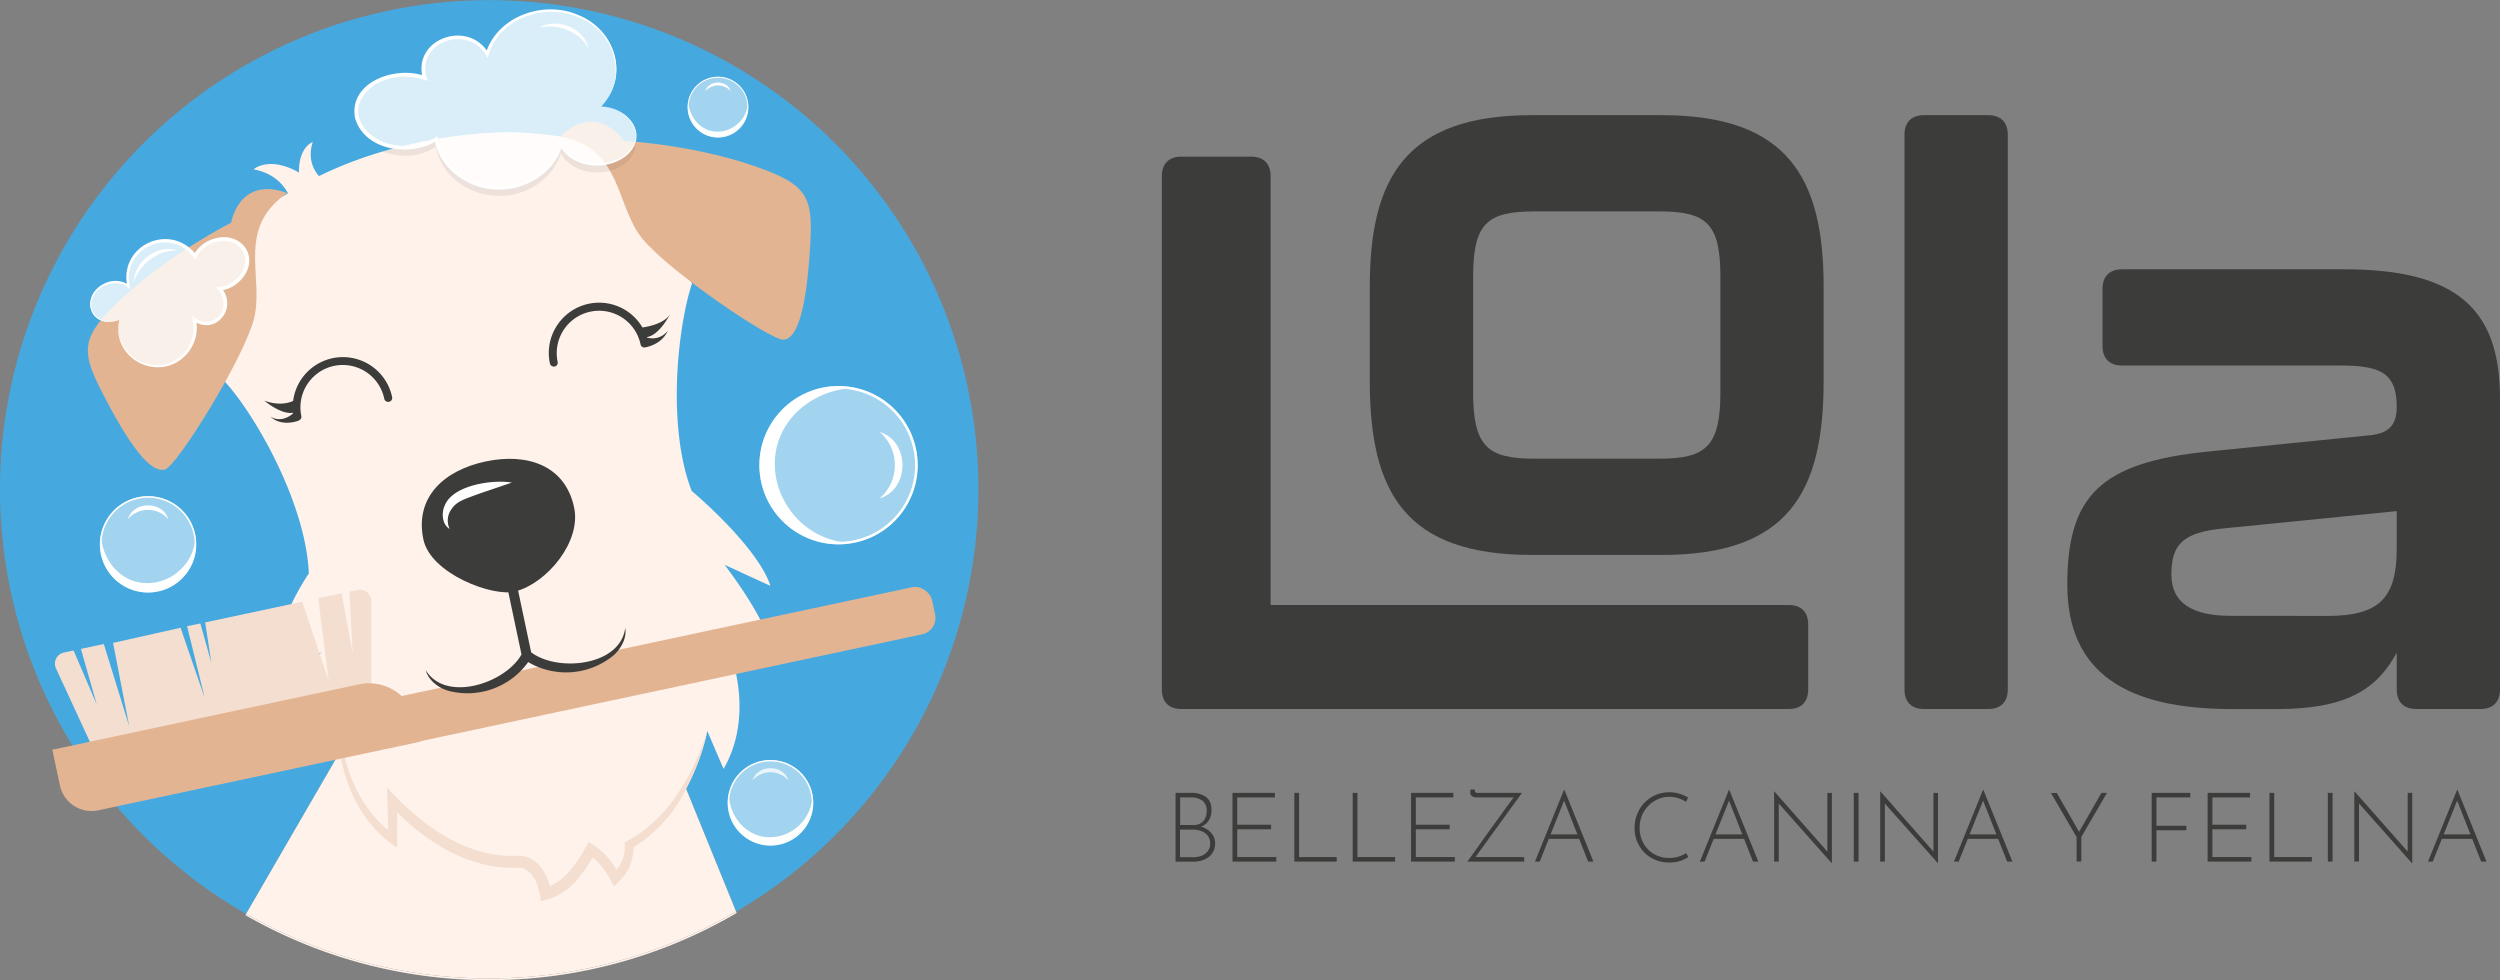 <svg xmlns="http://www.w3.org/2000/svg" viewBox="0 0 906.52 355.41">
    <rect x="0" y="0" width="906.52" height="355.41" fill="#808080" stroke="none"/>
    <defs>
        <style>
            .cls-1 {
                fill: #3c3c3b;
            }

            .cls-2 {
                fill: #45a9e0;
            }

            .cls-3 {
                fill: #fef2eb;
            }

            .cls-11,
            .cls-4,
            .cls-5 {
                fill: #fff;
            }

            .cls-4 {
                opacity: 0.5;
            }

            .cls-6 {
                fill: #e3b492;
            }

            .cls-7 {
                fill: #f0ede9;
            }

            .cls-8 {
                fill: #3b3835;
            }

            .cls-9 {
                opacity: 0.76;
            }

            .cls-10 {
                fill: #f3ded0;
            }

            .cls-11 {
                opacity: 0.8;
            }

            .cls-12 {
                opacity: 0.1;
            }

            .cls-13 {
                opacity: 0.9;
            }
        </style>
    </defs>
    <g id="Capa_2" data-name="Capa 2">
        <g id="Capa_1-2" data-name="Capa 1">
            <path class="cls-1"
                d="M421.3,250V63.89c0-4.54,2.55-7.09,7.09-7.09h25.25c4.54,0,7.1,2.55,7.1,7.09V219.37H648.58c4.54,0,7.09,2.56,7.09,7.1V250c0,4.53-2.55,7.09-7.09,7.09H428.39C423.85,257.11,421.3,254.55,421.3,250Z" />
            <path class="cls-1"
                d="M496.7,138.23V103.89c0-39.43,13.05-62.13,58.73-62.13h47.1c45.68,0,58.73,22.7,58.73,62.13v34.34c0,40.57-13,63-58.73,63h-47.1C509.75,201.21,496.7,178.8,496.7,138.23Zm105,28.09c17,0,22.13-4.54,22.13-24.12V100.49c0-19.29-4.82-23.83-22.13-23.83h-45.4c-17.3,0-22.13,4.54-22.13,23.83V142.2c0,19.58,5.11,24.12,22.13,24.12Z" />
            <path class="cls-1"
                d="M690.58,250V48.85c0-4.54,2.56-7.09,7.1-7.09h23.26c4.54,0,7.1,2.55,7.1,7.09V250c0,4.53-2.56,7.09-7.1,7.09H697.68C693.14,257.11,690.58,254.55,690.58,250Z" />
            <path class="cls-1"
                d="M749.62,212c0-32.35,12.2-44.27,50.79-48.24l59.58-6c6.81-.85,9.08-4.25,9.08-10.21,0-11.63-5.11-15-19.86-15H769.48c-4.54,0-7.09-2.55-7.09-7.09V104.75c0-4.54,2.55-7.1,7.09-7.1h80.58c40.86,0,56.46,14.47,56.46,46.82V250c0,4.53-2.55,7.09-7.09,7.09H876.17c-4.54,0-7.1-2.56-7.1-7.09V236.68c-7.37,13.62-18.72,20.43-43.41,20.43H809.21C771.19,257.11,749.62,244.06,749.62,212Zm94.2,11.34c18.73,0,25.25-6.24,25.25-24.4V185.33l-62.42,6.24c-15,1.42-19.29,5.67-19.29,16.74,0,10.21,7.38,15,21.56,15Z" />
            <path class="cls-1"
                d="M431.72,287.5a9.09,9.09,0,0,1,5.59,1.5q2,1.49,2,4.82a7.13,7.13,0,0,1-.63,3,5.61,5.61,0,0,1-1.88,2.25,6.9,6.9,0,0,1-3.11,1.12l-.17-.84a8.94,8.94,0,0,1,3.52,1,7,7,0,0,1,2.57,2.21,5.58,5.58,0,0,1,1,3.25,6.18,6.18,0,0,1-.65,2.93,6.05,6.05,0,0,1-1.75,2.07,7.83,7.83,0,0,1-2.51,1.23,10.61,10.61,0,0,1-2.95.4h-6.49V287.5Zm.8,11.66a4.71,4.71,0,0,0,3.85-1.44,5.51,5.51,0,0,0,1.17-3.58,4.46,4.46,0,0,0-1.56-3.83,6.89,6.89,0,0,0-4.19-1.16h-3.86v10Zm.11,11.68a8.57,8.57,0,0,0,3.09-.54,5,5,0,0,0,2.24-1.67,4.44,4.44,0,0,0,.85-2.77,4.36,4.36,0,0,0-.95-2.93,5.48,5.48,0,0,0-2.39-1.62,9,9,0,0,0-3-.5h-4.59v10Z" />
            <path class="cls-1" d="M446.91,287.5h15.38v1.65H448.63v9.9h12.29v1.65H448.63v10.07h14.15v1.65H446.91Z" />
            <path class="cls-1" d="M469.34,287.5h1.72v23.27h13.65v1.65H469.34Z" />
            <path class="cls-1" d="M490.5,287.5h1.72v23.27h13.66v1.65H490.5Z" />
            <path class="cls-1" d="M511.66,287.5H527v1.65H513.39v9.9h12.28v1.65H513.39v10.07h14.14v1.65H511.66Z" />
            <path class="cls-1"
                d="M532.09,312.42l1.79-2.49c.66-.91,1.35-1.89,2.09-2.93l2.28-3.23c.78-1.11,1.58-2.23,2.4-3.35l2.41-3.32,2.28-3.16c.74-1,1.43-2,2.09-2.86s1.25-1.68,1.79-2.38l.31.45H535.46a3.58,3.58,0,0,1-1.16-.17,1.86,1.86,0,0,1-.84-.56,1.63,1.63,0,0,1-.32-1.06v-1.08h1.65v.42a.74.74,0,0,0,.25.63,1.46,1.46,0,0,0,.84.17h16l-17.06,23.55-.14-.28h18v1.65Z" />
            <path class="cls-1"
                d="M556.59,312.42l10.53-26h.14l10.53,26h-1.93l-9.16-23.27,1.19-.66-9.58,23.93Zm5.09-9.86h11.05l.49,1.62h-12Z" />
            <path class="cls-1"
                d="M612.21,310.77a13.8,13.8,0,0,1-1.85,1,12.11,12.11,0,0,1-2.32.72,13.14,13.14,0,0,1-2.74.26,12.87,12.87,0,0,1-5.16-1,11.93,11.93,0,0,1-4-2.73,12.46,12.46,0,0,1-2.55-4,13.1,13.1,0,0,1-.89-4.82,13.33,13.33,0,0,1,1-5.09,12.5,12.5,0,0,1,2.66-4.11,12.4,12.4,0,0,1,8.95-3.72,12.61,12.61,0,0,1,3.69.53,14.24,14.24,0,0,1,3.12,1.37l-.74,1.58a12.87,12.87,0,0,0-2.77-1.3,10.08,10.08,0,0,0-3.26-.53,10.36,10.36,0,0,0-4.18.86,11.05,11.05,0,0,0-3.46,2.39,11.26,11.26,0,0,0-2.33,3.56,11.4,11.4,0,0,0-.84,4.39,12,12,0,0,0,.75,4.25,10.43,10.43,0,0,0,2.18,3.51,10.21,10.21,0,0,0,3.42,2.36,11.05,11.05,0,0,0,4.46.86,10.85,10.85,0,0,0,3.35-.5,11.8,11.8,0,0,0,2.72-1.29Z" />
            <path class="cls-1"
                d="M616.39,312.42l10.53-26h.14l10.53,26h-1.93l-9.16-23.27,1.19-.66-9.58,23.93Zm5.09-9.86h11.06l.49,1.62h-12Z" />
            <path class="cls-1"
                d="M664.19,313l-19.65-22.15.45-.35,0,21.9h-1.68V287h.1l19.66,22.32-.46.14,0-21.94h1.65V313Z" />
            <path class="cls-1" d="M672.19,287.5h1.73v24.92h-1.73Z" />
            <path class="cls-1"
                d="M702.69,313,683,290.87l.46-.35,0,21.9h-1.68V287h.1l19.66,22.32-.46.14,0-21.94h1.65V313Z" />
            <path class="cls-1"
                d="M708.52,312.42l10.53-26h.14l10.53,26h-1.93l-9.16-23.27,1.19-.66-9.58,23.93Zm5.09-9.86h11l.5,1.62h-12Z" />
            <path class="cls-1" d="M753,303.54l-9.3-16h2.11l8.39,14.6-.6,0L762,287.5H764l-9.3,16v8.88H753Z" />
            <path class="cls-1" d="M780.22,287.5h14v1.65H781.94v10.29h10.85v1.61H781.94v11.37h-1.72Z" />
            <path class="cls-1" d="M800.5,287.5h15.38v1.65H802.23v9.9h12.28v1.65H802.23v10.07h14.14v1.65H800.5Z" />
            <path class="cls-1" d="M822.93,287.5h1.72v23.27H838.3v1.65H822.93Z" />
            <path class="cls-1" d="M844.09,287.5h1.72v24.92h-1.72Z" />
            <path class="cls-1"
                d="M874.59,313l-19.65-22.15.45-.35,0,21.9h-1.69V287h.11L873.5,309.3l-.45.14,0-21.94h1.65V313Z" />
            <path class="cls-1"
                d="M880.42,312.42l10.53-26h.14l10.53,26h-1.93l-9.16-23.27,1.19-.66-9.58,23.93Zm5.09-9.86h11l.49,1.62h-12Z" />
            <path class="cls-2"
                d="M354.78,177.39a177.39,177.39,0,1,0-265.54,154l37.07-63.95,115.84,2.32,24.76,60.82A177.31,177.31,0,0,0,354.78,177.39Z" />
            <path class="cls-3" d="M126.31,267.41,89.24,331.36a177.54,177.54,0,0,0,177.67-.81l-24.76-60.82Z" />
            <path class="cls-3"
                d="M89.24,331.36l-.27.47a177.54,177.54,0,0,0,178.15-.77l-.21-.51a177.54,177.54,0,0,1-177.67.81Z" />
            <path class="cls-3"
                d="M262.79,204.81c3.36,1.56,11.22,5.17,16.59,7.64C274.58,197.88,250.8,178,250.8,178c-9.1-23.57-5-59.81.13-75.22l-1.25-2.17c-6.32-5-11.84-9.8-14.92-13.49C224.62,75,227.5,53.87,204.82,49.76A153.56,153.56,0,0,0,186,47.94s-35.84-1-70.32,15.91c-1.45-1.6-4.39-5.85-2.26-12.37,0,0-5.2,1.83-5,11.09C97.49,56.38,91.94,61.4,91.94,61.4c7.32,1.35,10.84,5.61,12.48,8.7l-1.35.83-2.37.86c-12.29,8.32-9.66,18.84-9,29.72.31,5.47.63,11.12-.89,16.38-1.41,4.9-5,12.39-9.22,20.27l.09.4c11,12.06,29.25,44.06,30.3,69.37a93.35,93.35,0,0,0-6.16,10.81,59.66,59.66,0,0,0-5.75,31.8c2.46-6.37,12.51-13.72,16.69-13.87C112,237.71,99,262,103.23,269c2.39-5.58,15.1-14.55,19.61-11.63l0,3.68c.1,15.21,5.53,31.49,17.48,41.45a18.34,18.34,0,0,0,2.21,1.74c-.06-4.77-.15-11.6-.17-14.15a77.79,77.79,0,0,0,23.24,17.52,45.84,45.84,0,0,0,23.06,4.74c5.75.69,8.43,6.43,9.27,11.72,7.57-2,12.79-9.45,16.32-16a24.15,24.15,0,0,1,8.91,10.33c3-2.74,5.15-6.55,5-10.61l0-1.43,1.22-.62c15.44-7.54,23.3-24.72,27.1-40.66,1.17,2.74,3.92,9.14,5.89,13.72,9-15.43,6.58-35.26-1.07-50.75,1.9.4,11.81,2.12,17.36,3.14C274.85,221.7,268.81,213,262.79,204.81Z" />
            <circle class="cls-4" cx="53.69" cy="197.38" r="17.47" />
            <path class="cls-5" d="M46.36,188.26c2.06-6.68,12.65-6.67,14.66,0a9.68,9.68,0,0,0-14.66,0Z" />
            <path class="cls-5"
                d="M53.69,180.48a16.91,16.91,0,1,1-16.9,16.9,16.92,16.92,0,0,1,16.9-16.9m0-.57a17.47,17.47,0,1,0,17.47,17.47,17.47,17.47,0,0,0-17.47-17.47Z" />
            <path class="cls-5"
                d="M70.82,195.11c1.71,16.8-19.46,26.49-30.28,13.12a18.12,18.12,0,0,1-3.8-13.12,18.9,18.9,0,0,0,5.48,11.72c10.4,10.12,27.66,2.47,28.6-11.72Z" />
            <path class="cls-6"
                d="M203.16,49.5c22.7,4.1,19.82,25.23,30,37.33s46.6,36.81,51.06,36.36,7.81-9.24,9.32-30.5.68-25.58-21.56-33-45.83-8.62-45.83-8.62S216.64,36.51,203.16,49.5Z" />
            <path class="cls-6"
                d="M104.17,70C85.07,83,96.27,101.12,91.9,116.29s-27.7,52.53-32,53.92-10.89-5.29-20.87-24.11-11-23.11,6.34-38.92S83.82,80.74,83.82,80.74,86.58,63.61,104.17,70Z" />
            <path class="cls-7" d="M102.29,71.44h0l0,0Z" />
            <path class="cls-1"
                d="M208.19,184.07c2.63,12.43-9.9,27.39-21.31,30.39-8.09,2.13-30.72-6.39-33.35-18.83-3.24-15.32,7.47-25.1,22.56-28.3S205,168.74,208.19,184.07Z" />
            <path class="cls-5"
                d="M163,191.79c-2.73-1.73-3-5.81-1.69-8.6,3-7.3,17.36-9.4,24.28-8.2l-8,2.72c-2.63.89-5.25,1.79-7.78,2.77s-4.5,1.84-6,4a7.06,7.06,0,0,0-.78,7.28Z" />
            <polygon class="cls-8" points="192.78 243.35 194.25 252.43 191.8 243.56 192.78 243.35" />
            <path class="cls-1"
                d="M142.19,144a18.22,18.22,0,0,0-35.91,1.4c-2.06.91-5.55,1.64-10.43-.11,0,0,6,5.12,10.37,4.38,0,.1,0,.2,0,.3-4.53,3.82-8.22,1.06-8.22,1.06,4.15,3.94,10.26,1.52,10.26,1.52v-.07a1.43,1.43,0,0,0,1-1.65,15.36,15.36,0,1,1,30.08-6.24,1.45,1.45,0,0,0,1.7,1.11A1.43,1.43,0,0,0,142.19,144Z" />
            <path class="cls-1"
                d="M234.6,122.39l-.06-.15c4.62-.69,8.42-8.3,8.42-8.3-2,3.3-7.63,4.46-10,4.81a18.22,18.22,0,0,0-31-.69,18.09,18.09,0,0,0-2.56,13.72,1.44,1.44,0,0,0,1.4,1.14,1,1,0,0,0,.3,0,1.43,1.43,0,0,0,1.11-1.7,15.36,15.36,0,0,1,30.06-6.35,1.41,1.41,0,0,0,1.59,1.11l0,0s6.08-.83,8.3-6.1A6.91,6.91,0,0,1,234.6,122.39Z" />
            <circle class="cls-4" cx="260.35" cy="38.86" r="11.03" />
            <path class="cls-5" d="M255.73,33.1c1.29-4.22,8-4.21,9.25,0a6.11,6.11,0,0,0-9.25,0Z" />
            <path class="cls-5"
                d="M260.35,28.19a10.68,10.68,0,1,1-10.67,10.67,10.69,10.69,0,0,1,10.67-10.67m0-.36a11,11,0,1,0,11,11,11,11,0,0,0-11-11Z" />
            <path class="cls-5"
                d="M271.18,37.43c1.07,10.61-12.3,16.73-19.13,8.28a11.41,11.41,0,0,1-2.4-8.28,12,12,0,0,0,3.46,7.4c6.57,6.39,17.47,1.56,18.07-7.4Z" />
            <circle class="cls-4" cx="279.38" cy="291.09" r="15.51" />
            <g class="cls-9">
                <path class="cls-5" d="M272.88,283c1.82-5.93,11.22-5.92,13,0a8.59,8.59,0,0,0-13,0Z" />
            </g>
            <path class="cls-5"
                d="M279.38,276.09a15,15,0,1,1-15,15,15,15,0,0,1,15-15m0-.51a15.51,15.51,0,1,0,15.51,15.51,15.51,15.51,0,0,0-15.51-15.51Z" />
            <path class="cls-5"
                d="M294.59,289.07c1.52,14.91-17.28,23.51-26.88,11.64a16,16,0,0,1-3.38-11.64,16.83,16.83,0,0,0,4.87,10.41c9.24,9,24.55,2.19,25.39-10.41Z" />
            <circle class="cls-4" cx="304.06" cy="168.68" r="28.7" />
            <path class="cls-5" d="M319,156.64c11,3.38,11,20.78-.05,24.08a15.9,15.9,0,0,0,.05-24.08Z" />
            <path class="cls-5"
                d="M331.82,168.68a27.77,27.77,0,1,1-27.76-27.76,27.8,27.8,0,0,1,27.76,27.76m.94,0a28.7,28.7,0,1,0-28.7,28.7,28.7,28.7,0,0,0,28.7-28.7Z" />
            <path class="cls-5"
                d="M307.79,196.83c-27.6,2.81-43.51-32-21.55-49.75a29.83,29.83,0,0,1,21.55-6.25,31.18,31.18,0,0,0-19.26,9c-16.62,17.09-4,45.43,19.26,47Z" />
            <path class="cls-10"
                d="M245.94,287.55c-4.6,7.16-11.48,13.74-18.54,17.4l-.83.39c0,.61,0,2.06-.07,2.68a11.53,11.53,0,0,1-3,7.34,25.77,25.77,0,0,0-10.05-10c-3.35,6.14-7.55,13.13-14.06,16-.93-3.6-2.71-7.19-5.9-9.35a10.15,10.15,0,0,0-5.08-1.74,41,41,0,0,1-12.51-1.07c-14.11-3.48-25.87-13-35.56-23.64.07,2.42.3,10.5.44,15.49-12.73-10.44-18-28.19-18-43.61-1.62,18.78,5,39.42,21.21,49.93,0-1.37,0-8.06.05-12.78,11.8,11.79,27.55,21.13,44.69,20,4.7,1,6.73,6.39,7.42,12.18a22.88,22.88,0,0,0,12.93-7.56,46.4,46.4,0,0,0,5.77-8.32c3.48,2.64,5.82,6.56,7.75,10.48l1.68-1.61a16.28,16.28,0,0,0,5.36-12.52,51.11,51.11,0,0,0,17.84-18.67c4-7.39,7.37-15.18,9-23.44A89.7,89.7,0,0,1,245.94,287.55Z" />
            <path class="cls-10"
                d="M129.63,213.94l-2.92.62L127.88,237l-4-21.85-8.47,1.8,3.76,29.82-9.59-28.58-35.19,7.5,2.25,14.62-4-14.25-4.8,1L74.21,253l-8.74-25.37L41,233.12l5.84,30.18-9.2-29.77-8.3,1.77,5.74,20.14-8.4-19.57-3.5.74a4.14,4.14,0,0,0-3,5.49l12.56,27.2,101.89-18.71V217.71A4.14,4.14,0,0,0,129.63,213.94Z" />
            <path class="cls-6"
                d="M20.12,257.92H133.83a17.4,17.4,0,0,1,17.4,17.4v7.56a0,0,0,0,1,0,0H31.82a11.7,11.7,0,0,1-11.7-11.7V257.92a0,0,0,0,1,0,0Z"
                transform="translate(-54.46 23.79) rotate(-12.03)" />
            <rect class="cls-6" x="130.76" y="233.38" width="210.06" height="17.46" rx="6.09"
                transform="translate(-45.27 54.44) rotate(-12.03)" />
            <path class="cls-3"
                d="M191.33,237.1l-3.47,1.62-33.11,4.74c2.69,7,13.64,9.79,23.62,6.32a23.18,23.18,0,0,0,13-10.79,22.71,22.71,0,0,0,16.28,4.6c11.18-1.16,18.38-7.45,19-15L192,236.94" />
            <path class="cls-1"
                d="M226.71,227.68c-1.75,13.9-24.62,16.1-34.11,8.84l-6.06-28.66-3.51.74,6.07,28.71c-5.79,10.44-27.52,17.64-34.73,5.67,1,3.73,4.46,6.32,8,7.46a27.08,27.08,0,0,0,29.15-10.37,27.08,27.08,0,0,0,30.85-2.33C225.18,235.26,227.33,231.48,226.71,227.68Z" />
            <path class="cls-11"
                d="M43.28,116a13.94,13.94,0,1,0,27.22-.08,7.15,7.15,0,0,0,7.47.64,7.44,7.44,0,0,0,2.89-10.1,8,8,0,0,0-1.24-1.71,12,12,0,0,0,4.1-1.26c5-2.63,7.34-8.21,5.12-12.48s-8.11-5.59-13.15-3a11.43,11.43,0,0,0-5,4.9,13.5,13.5,0,0,0-24.15,10.89,8.26,8.26,0,0,0-9-.5c-4,2.09-5.85,6.55-4.08,9.94C35.21,116.45,39.45,117.58,43.28,116Z" />
            <path class="cls-5" d="M43.28,116a12.81,12.81,0,0,1-1.62.49A7.94,7.94,0,0,0,43.28,116Z" />
            <path class="cls-5"
                d="M88.64,89.41c-4.73-5.83-14.37-3.59-18,2.37-9.29-10.86-26.76-3-24.65,11.11a8.72,8.72,0,0,0-7.23-.46c-9.84,3.84-6.81,16.33,2.9,14-4.89,1-10.08-2.69-8.15-8.14S43.2,100.6,47.28,105L47,103.73C44.2,89.89,61.77,82,70.21,93.32l.63.86.48-1c2.75-5.71,12-8.21,16.2-2.94,4.33,5.68-1.71,13.31-8,13.8l-1.34.15c4.65,3.72,3.6,11.47-2.66,12.42-2.17.33-4.28-.79-6-2.09a14.06,14.06,0,0,1-2.15,12.78c-9,11.16-26.79,2.65-24.16-11.36-3.15,14.6,15.37,23.47,24.9,12A14.63,14.63,0,0,0,71.27,117c7.43,3.82,14.32-5.17,9.59-11.81C87.66,103.92,93.41,95.59,88.64,89.41Z" />
            <path class="cls-5"
                d="M48.56,102.08c.32-7.4,8.63-13.78,15.82-11.25a16.93,16.93,0,0,0-5.17.74,17.44,17.44,0,0,0-10.65,10.51Z" />
            <g class="cls-12">
                <g class="cls-13">
                    <path class="cls-8"
                        d="M230.45,50.53c-.93,5.15-6.79,9.12-13.89,9.12-6.07,0-11.23-2.9-13.19-6.95C200.68,61.6,191.7,68.16,181,68.16c-11.57,0-21.14-7.68-22.89-17.72a21.2,21.2,0,0,1-11.37,3.14,23.06,23.06,0,0,1-2.78-.17c-.08,0-5.35,1.54-5.35,1.54a22.4,22.4,0,0,0,8.13,1.5,21.2,21.2,0,0,0,11.37-3.14C159.88,63.35,169.45,71,181,71c10.68,0,19.66-6.55,22.35-15.46,2,4.06,7.12,7,13.19,7,7.75,0,14-4.72,14-10.55A7.65,7.65,0,0,0,230.45,50.53Z" />
                </g>
            </g>
            <path class="cls-11"
                d="M218,38.6a19.83,19.83,0,0,0,5.42-13.51c0-11.74-10.66-21.25-23.81-21.25-11,0-20.26,6.69-23,15.76a12.46,12.46,0,0,0-10.83-6.11c-6.82,0-12.36,5.2-12.36,11.6a10.87,10.87,0,0,0,.53,3.18,22.38,22.38,0,0,0-7.21-1.17c-9.73,0-17.61,5.93-17.61,13.24S137,53.58,146.76,53.58a21.2,21.2,0,0,0,11.37-3.14c1.75,10,11.32,17.72,22.89,17.72,10.68,0,19.66-6.56,22.35-15.46,2,4,7.12,6.95,13.19,6.95,7.75,0,14-4.72,14-10.55C230.6,43.63,225.07,39.14,218,38.6Z" />
            <path class="cls-5"
                d="M218,38.6c9.44.46,17.54,10.3,8.56,17.58-6.7,5-18.59,4.13-22.78-3.67l-.49-1L203,52.57c-4.61,14.95-25,19.46-36.69,10a20.07,20.07,0,0,1-7.65-13.19l-.83.53a21.58,21.58,0,0,1-15.88,2.47c-7.89-1.42-15.56-9.6-10.35-17.46,4.73-6.89,14.62-8.52,22.21-6l1.26.42-.42-1.24c-3.61-13,15-19.27,21.52-8.18l.69,1.16.37-1.29C181,6.71,197.41,1,209.45,6.16,222.82,11.27,228,27.7,218,38.6c10.42-10.9,5.23-27.74-8.26-33.13-12.13-5.35-28.5,0-33.24,12.84C169,7.6,150.56,14,153.07,27.26c-10.42-3.18-26.63,2.72-24.34,15.53,3.41,11.67,19.31,14.14,29,8.66,2.18,10,12.12,17,22.15,17.26,10,.55,20.33-5.41,23.66-15,4.83,7.46,16.64,8.17,23.37,2.89C235.94,49,227.72,38.89,218,38.6Z" />
            <path class="cls-5"
                d="M195.46,10c6.44-3.66,16.25,0,17.93,7.43a16.84,16.84,0,0,0-3.37-4A17.44,17.44,0,0,0,195.46,10Z" />
        </g>
    </g>
</svg>